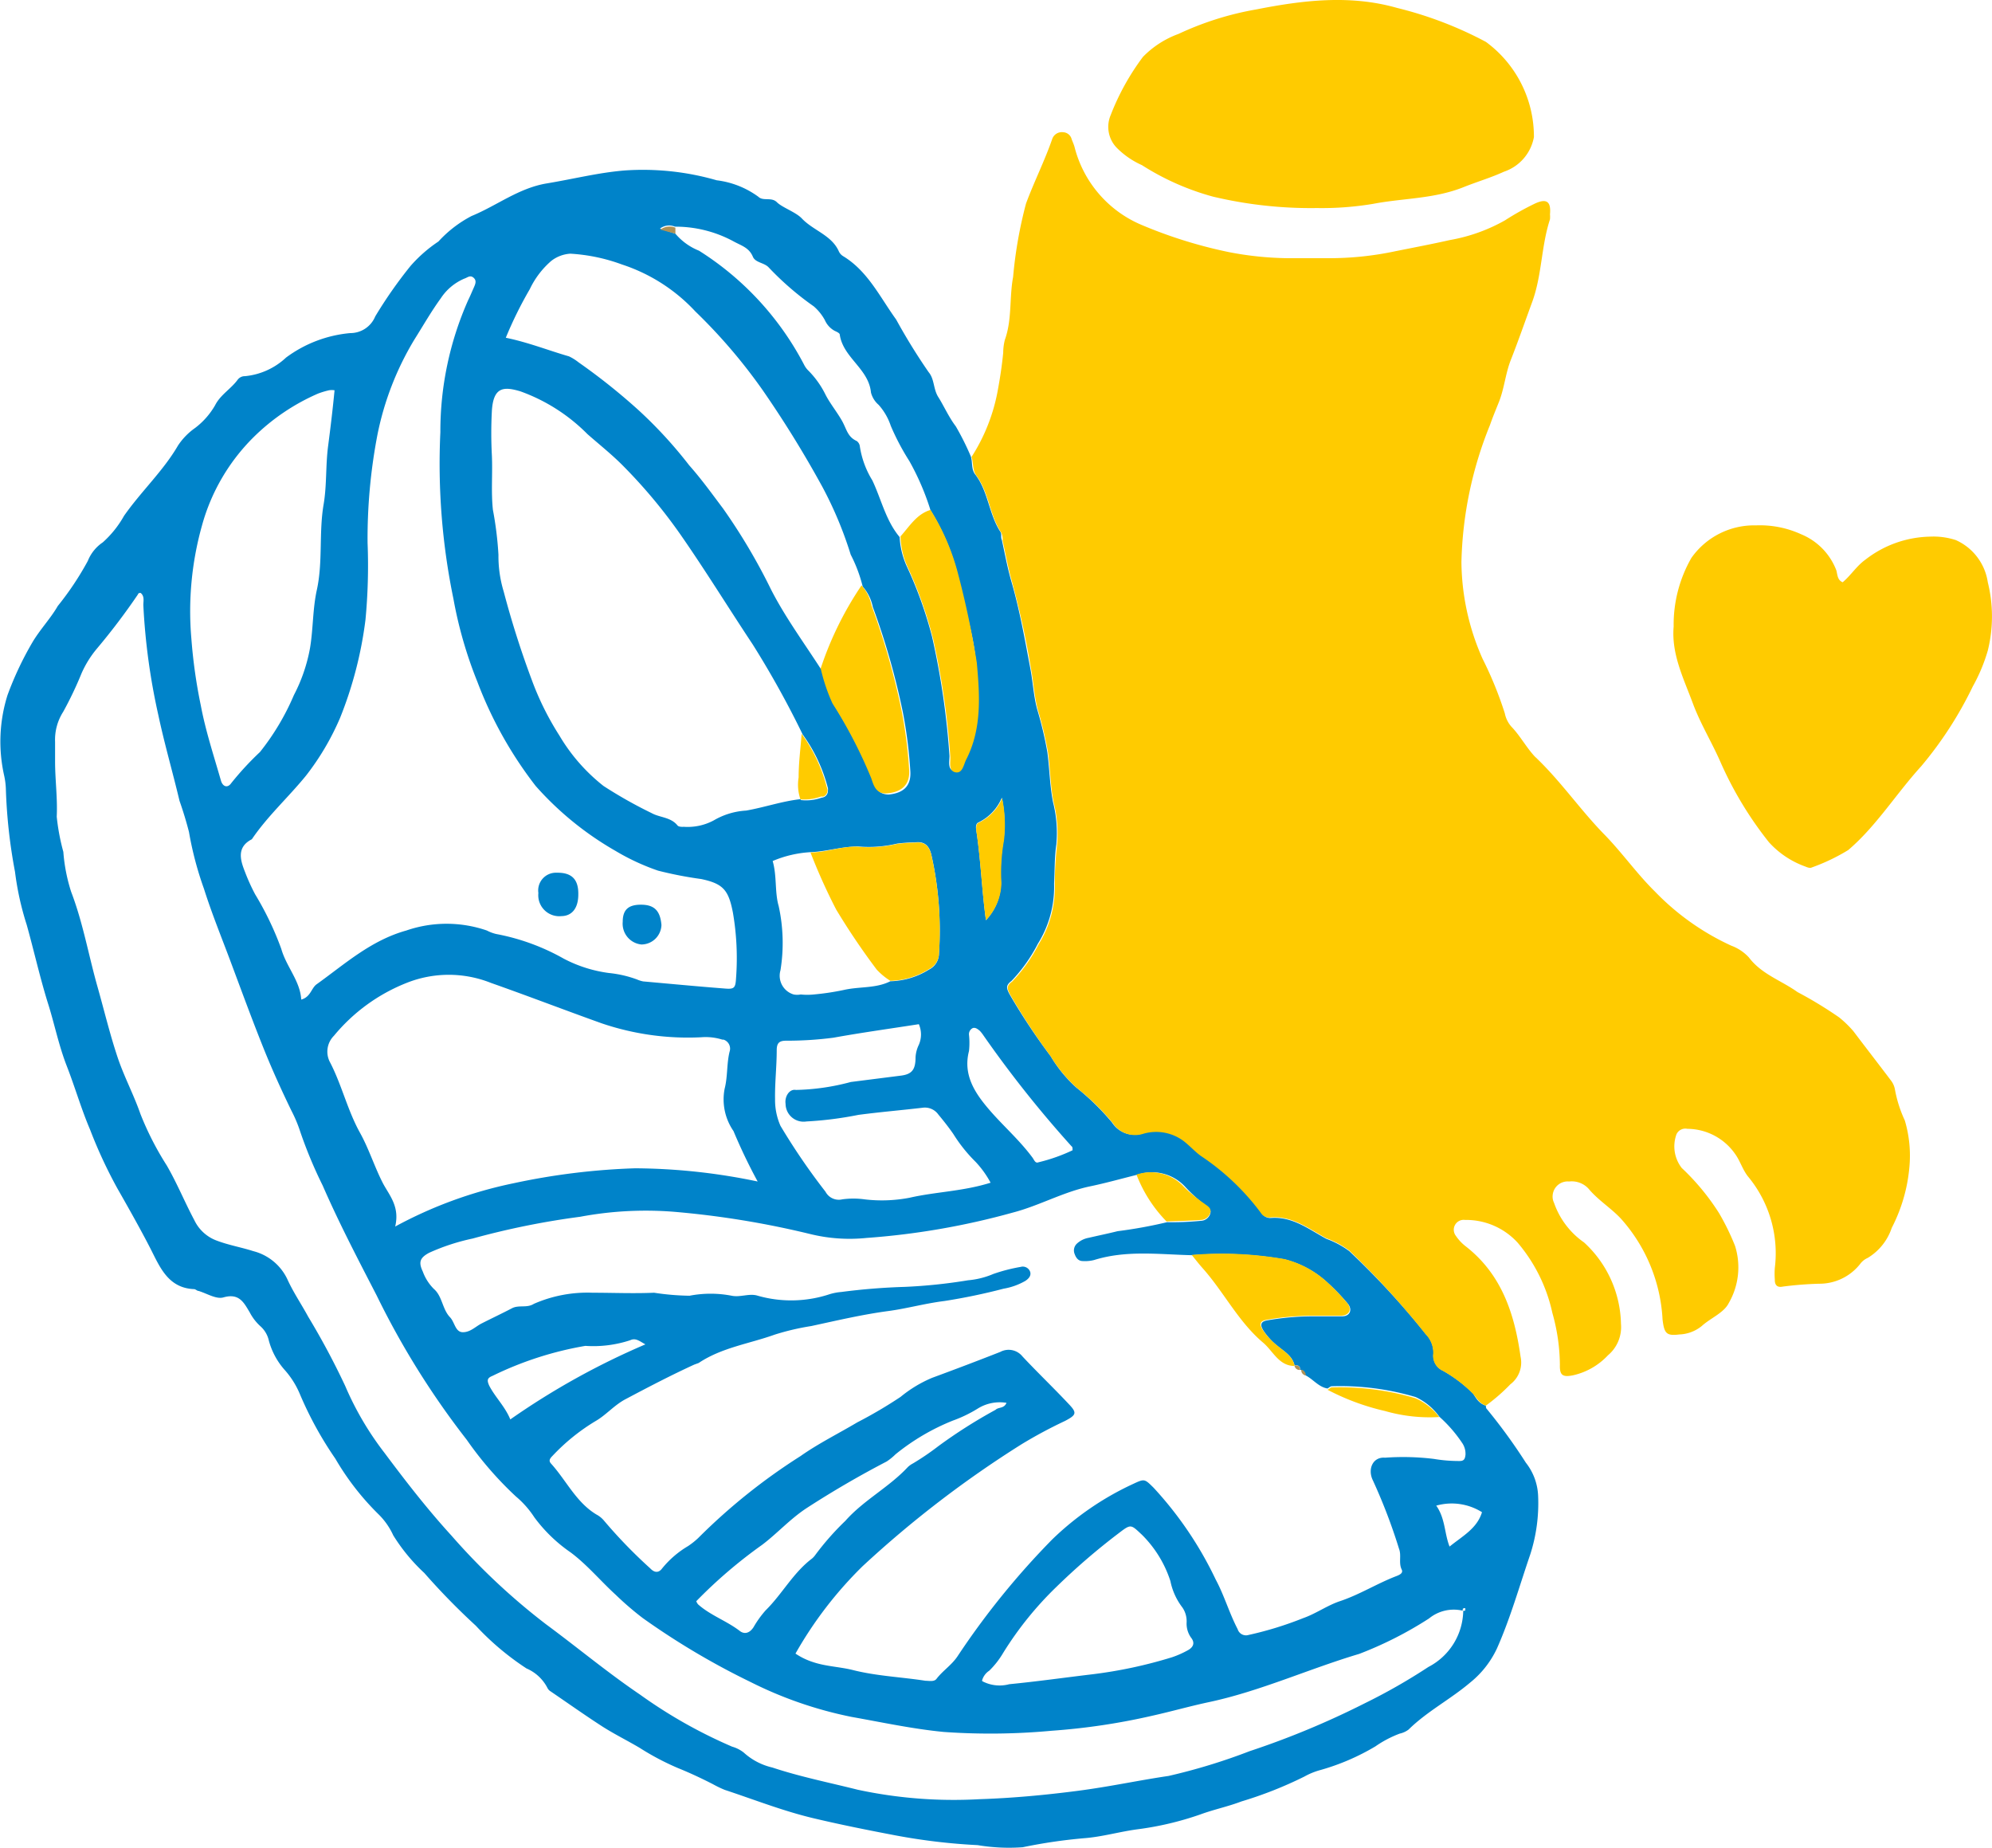 <svg xmlns="http://www.w3.org/2000/svg" viewBox="0 0 132.72 123.09"><defs><style>.cls-1{fill:#0083C9;}.cls-2{fill:#FFCB00;}.cls-3{fill:#ae9256;}</style></defs><g id="Calque_2" data-name="Calque 2"><g id="Calque_1-2" data-name="Calque 1"><path class="cls-1" d="M99,93.64c0,.07,0,.17.05.21a36.94,36.94,0,0,1,2.61,3.59,3.8,3.8,0,0,1,.82,2.22,11.1,11.1,0,0,1-.52,3.88c-.72,2.1-1.32,4.24-2.22,6.27a6.39,6.39,0,0,1-1.8,2.29c-1.31,1.11-2.86,1.91-4.09,3.12a1.51,1.51,0,0,1-.59.27,7.35,7.35,0,0,0-1.62.85A15.22,15.22,0,0,1,88,117.91a4.7,4.7,0,0,0-1.09.44,26.58,26.58,0,0,1-4.2,1.66c-.89.34-1.82.53-2.72.86a20.75,20.75,0,0,1-4.24,1c-1.18.16-2.33.5-3.53.59a34.88,34.88,0,0,0-4.08.6,12.56,12.56,0,0,1-3-.14,40.36,40.36,0,0,1-5.48-.65c-1.79-.34-3.59-.7-5.37-1.12-2.06-.48-4-1.25-6-1.91a7.18,7.18,0,0,1-.79-.38c-.76-.39-1.53-.75-2.32-1.07a17.36,17.36,0,0,1-2.56-1.35c-.81-.48-1.66-.9-2.45-1.4-1.18-.76-2.32-1.57-3.48-2.36a.56.56,0,0,1-.22-.24,2.82,2.82,0,0,0-1.39-1.29,18.11,18.11,0,0,1-3.38-2.85,45.43,45.43,0,0,1-3.43-3.51,12.14,12.14,0,0,1-2.07-2.51,4.69,4.69,0,0,0-1-1.42,17.63,17.63,0,0,1-2.86-3.69A24.05,24.05,0,0,1,20,92.92a5.77,5.77,0,0,0-1-1.62,4.84,4.84,0,0,1-1.09-2,1.8,1.8,0,0,0-.54-.93,3.31,3.31,0,0,1-.73-.94c-.39-.65-.7-1.3-1.75-1-.48.14-1.1-.26-1.66-.43-.1,0-.2-.12-.3-.12-1.74-.07-2.29-1.5-2.91-2.71s-1.44-2.67-2.2-4A31.41,31.41,0,0,1,6,75.25c-.59-1.38-1-2.82-1.55-4.23s-.83-2.86-1.27-4.23c-.53-1.71-.92-3.46-1.4-5.18A19.35,19.35,0,0,1,1,58.08a35.57,35.57,0,0,1-.61-5.54,4.94,4.94,0,0,0-.11-.86A10.31,10.31,0,0,1,.5,46.31a21.75,21.75,0,0,1,1.66-3.52c.51-.86,1.22-1.6,1.69-2.42a19.82,19.82,0,0,0,2-3,2.7,2.7,0,0,1,1-1.24,6.87,6.87,0,0,0,1.41-1.76c1.13-1.62,2.62-3,3.6-4.69A4.37,4.37,0,0,1,13,28.51,5.05,5.05,0,0,0,14.33,27c.36-.71,1.06-1.09,1.51-1.71a.59.59,0,0,1,.48-.23,4.64,4.64,0,0,0,2.74-1.24,8.43,8.43,0,0,1,4.28-1.63A1.79,1.79,0,0,0,25,21.08a29.78,29.78,0,0,1,2.35-3.36,9.34,9.34,0,0,1,1.86-1.63,8,8,0,0,1,2.21-1.7c1.68-.69,3.14-1.86,5-2.17s3.41-.71,5.15-.86a17.69,17.69,0,0,1,6.18.65,5.91,5.91,0,0,1,2.78,1.1c.32.31.87,0,1.23.36s1.27.66,1.67,1.09c.77.81,2,1.11,2.47,2.21a.75.75,0,0,0,.3.31c1.63,1,2.43,2.72,3.51,4.21a39.84,39.84,0,0,0,2.16,3.5c.4.47.3,1.12.65,1.67s.7,1.34,1.16,1.94a17.76,17.76,0,0,1,1,2c.14.41,0,.87.33,1.25.84,1.13.88,2.62,1.65,3.79.09.14,0,.36.09.53.2.92.37,1.85.63,2.75.56,1.92.9,3.88,1.27,5.83.17.89.21,1.8.45,2.69a25.3,25.3,0,0,1,.68,2.86c.15,1.11.16,2.22.38,3.34a8.36,8.36,0,0,1,.22,2.82c-.13.87-.1,1.74-.15,2.61a7.15,7.15,0,0,1-1.08,4,10.54,10.54,0,0,1-1.76,2.48c-.41.31-.32.51-.13.88A42.21,42.21,0,0,0,70,70.36a9,9,0,0,0,1.71,2.09,16.51,16.51,0,0,1,2.39,2.34,1.76,1.76,0,0,0,2.08.7,3.06,3.06,0,0,1,2.7.46c.42.3.75.68,1.16,1a16.05,16.05,0,0,1,4,3.84.68.68,0,0,0,.63.35c1.45-.11,2.54.76,3.7,1.39a5.94,5.94,0,0,1,1.53.82A53.76,53.76,0,0,1,95,88.88a1.77,1.77,0,0,1,.51,1.29,1.09,1.09,0,0,0,.64,1.15,9.19,9.19,0,0,1,2,1.52C98.34,93.14,98.54,93.51,99,93.64ZM86.63,91.25h0c0-.24-.15-.33-.38-.29h0c-.14-.62-.67-.92-1.1-1.27a4.47,4.47,0,0,1-.94-1c-.3-.45-.22-.67.29-.74a18,18,0,0,1,2.93-.26c.66,0,1.33,0,2,0,.51,0,.7-.44.37-.84a13.92,13.92,0,0,0-1.36-1.41A6.58,6.58,0,0,0,85.6,83.9a24.25,24.25,0,0,0-6.19-.28c-2.18-.05-4.36-.35-6.51.32a2.45,2.45,0,0,1-.76.07c-.3,0-.45-.22-.54-.47a.62.62,0,0,1,.16-.7,1.55,1.55,0,0,1,.78-.38c.64-.15,1.28-.28,1.92-.44a30.85,30.85,0,0,0,3.3-.6A19.06,19.06,0,0,0,80,81.33a.67.67,0,0,0,.64-.5c.08-.3-.18-.42-.39-.58A11.1,11.1,0,0,1,79,79.1a3,3,0,0,0-3.19-.85c-1.06.26-2.11.56-3.17.78-1.79.37-3.39,1.29-5.16,1.75a49.63,49.63,0,0,1-9.75,1.69,11,11,0,0,1-3.79-.27,59.67,59.67,0,0,0-9-1.47,23.69,23.69,0,0,0-6.29.33,52.8,52.8,0,0,0-7.16,1.45,14.06,14.06,0,0,0-2.9.95c-.61.33-.72.62-.42,1.25a3.15,3.15,0,0,0,.74,1.16c.56.48.56,1.35,1.07,1.88.32.33.35,1,.86,1s.84-.38,1.26-.59c.67-.34,1.35-.66,2-1,.46-.25,1,0,1.47-.3a8.88,8.88,0,0,1,3.91-.74c1.36,0,2.73.06,4.1,0a17,17,0,0,0,2.36.2,7.38,7.38,0,0,1,2.81,0c.59.12,1.18-.18,1.74,0a8.14,8.14,0,0,0,4.81-.11,3.68,3.68,0,0,1,.75-.14,42.31,42.31,0,0,1,4.23-.34,35.3,35.3,0,0,0,4.22-.44,5.46,5.46,0,0,0,1.68-.42A11.22,11.22,0,0,1,68,84.4a.52.52,0,0,1,.63.31c.1.28-.11.49-.33.63a4.38,4.38,0,0,1-1.43.51,39.89,39.89,0,0,1-3.94.82c-1.35.17-2.48.5-3.75.67-1.72.23-3.42.63-5.13,1a16.51,16.51,0,0,0-2.43.57c-1.7.61-3.53.86-5.07,1.89l-.3.11c-1.55.71-3.06,1.5-4.57,2.3-.76.4-1.3,1.06-2,1.46A13.36,13.36,0,0,0,36.8,97c-.22.22-.23.35-.07.52,1,1.11,1.66,2.56,3,3.37a1.68,1.68,0,0,1,.51.41,33,33,0,0,0,3.08,3.18c.31.33.59.29.8,0A6.43,6.43,0,0,1,45.84,103a5,5,0,0,0,.68-.54A39.69,39.69,0,0,1,53.34,97c1.19-.84,2.51-1.49,3.77-2.24A30,30,0,0,0,60,93.06a8.47,8.47,0,0,1,2.1-1.27c1.52-.56,3-1.12,4.55-1.73a1.18,1.18,0,0,1,1.47.3c1,1.07,2.1,2.12,3.12,3.21.53.56.46.7-.28,1.09a30.8,30.8,0,0,0-2.89,1.55,71.48,71.48,0,0,0-10.6,8.13A26.24,26.24,0,0,0,53,110.16a4.6,4.6,0,0,0,1.18.57c.87.29,1.79.31,2.66.53,1.59.4,3.21.46,4.82.71.23,0,.57.08.73-.12.42-.55,1-.91,1.4-1.5a52.44,52.44,0,0,1,6.31-7.79,19.46,19.46,0,0,1,5.37-3.69c.79-.37.78-.36,1.39.24A24.44,24.44,0,0,1,81,105.23c.57,1.06.9,2.23,1.46,3.3a.58.58,0,0,0,.72.39h0a23.19,23.19,0,0,0,3.64-1.12c.86-.3,1.61-.85,2.45-1.13,1.32-.44,2.48-1.18,3.76-1.67.21-.08.48-.2.36-.44-.22-.45,0-.93-.18-1.39a37.38,37.38,0,0,0-1.74-4.55c-.37-.75,0-1.58.81-1.51a16.82,16.82,0,0,1,3.25.08,10,10,0,0,0,1.73.14c.31,0,.35-.18.38-.41a1.28,1.28,0,0,0-.24-.82,9.13,9.13,0,0,0-1.5-1.72,4,4,0,0,0-1.58-1.31,17.64,17.64,0,0,0-5.59-.72c-.09,0-.19.1-.28.15-.62-.1-1-.67-1.52-.9,0-.16-.06-.33-.3-.34ZM59.32,65.37a5.06,5.06,0,0,0,2.58-.78,1.19,1.19,0,0,0,.66-1.05,22.94,22.94,0,0,0-.51-6.61c-.14-.57-.44-.9-1.08-.81a9.55,9.55,0,0,0-1.2.08,8.12,8.12,0,0,1-2.6.19c-1.09,0-2.1.34-3.17.38a7.54,7.54,0,0,0-2.52.59c.29,1,.13,2.07.4,3A11.41,11.41,0,0,1,52,64.64a1.3,1.3,0,0,0,.88,1.61,1.24,1.24,0,0,0,.47,0,4.22,4.22,0,0,0,.87,0,16.93,16.93,0,0,0,2-.3C57.27,65.71,58.35,65.86,59.32,65.37ZM45,15.57a4,4,0,0,0,1.57,1.13,19.81,19.81,0,0,1,7,7.59,1.45,1.45,0,0,0,.25.36A6.07,6.07,0,0,1,55,26.29c.29.57.74,1.12,1.08,1.71s.37,1.09,1,1.38a.51.51,0,0,1,.21.37A6.05,6.05,0,0,0,58.12,32c.6,1.26.89,2.67,1.82,3.78a5.37,5.37,0,0,0,.5,2,27.28,27.28,0,0,1,1.66,4.64,51.87,51.87,0,0,1,1.16,7.94c0,.38-.14.94.34,1s.54-.51.71-.84c1.06-2.06.91-4.27.71-6.47-.19-2-.88-4-1.27-6A15.06,15.06,0,0,0,62,34a17,17,0,0,0-1.41-3.28,16,16,0,0,1-1.24-2.35,4,4,0,0,0-.81-1.4,1.61,1.61,0,0,1-.51-.82c-.15-1.59-1.86-2.32-2.08-3.86,0-.1-.21-.19-.34-.25a1.49,1.49,0,0,1-.65-.71,3.3,3.3,0,0,0-.74-.92,19.69,19.69,0,0,1-3-2.59c-.3-.33-.89-.31-1.06-.72-.25-.6-.77-.74-1.25-1a8.13,8.13,0,0,0-3.94-1,1,1,0,0,0-1,.13Zm9.74,29a11.72,11.72,0,0,0,.8,2.36,31.58,31.58,0,0,1,2.59,5c.15.41.31,1,1.09,1,1-.1,1.51-.59,1.43-1.6a30.14,30.14,0,0,0-.5-3.9,48.6,48.6,0,0,0-2-7,2.87,2.87,0,0,0-.67-1.35,9.61,9.61,0,0,0-.8-2.13,25.55,25.55,0,0,0-1.89-4.52A72,72,0,0,0,50.82,26a36.3,36.3,0,0,0-4.49-5.25,11.59,11.59,0,0,0-4.89-3.13A11.92,11.92,0,0,0,38,16.9a2.3,2.3,0,0,0-1.27.48,5.73,5.73,0,0,0-1.43,1.88,26.33,26.33,0,0,0-1.6,3.24c1.54.32,2.85.85,4.21,1.24a3.27,3.27,0,0,1,.64.4,40.82,40.82,0,0,1,4,3.19A29.42,29.42,0,0,1,45.92,31c.81.91,1.52,1.9,2.25,2.87a39.41,39.41,0,0,1,3.21,5.42c.95,1.85,2.18,3.52,3.3,5.26ZM53.36,53.3a3.09,3.09,0,0,0,1.38-.16.45.45,0,0,0,.42-.48.47.47,0,0,0,0-.16,10.54,10.54,0,0,0-1.68-3.57,62.68,62.68,0,0,0-3.33-6C48.53,40.49,47,38,45.35,35.63a34.84,34.84,0,0,0-3.77-4.53c-.76-.78-1.62-1.46-2.44-2.18a12,12,0,0,0-4.47-2.85c-1.11-.33-1.81-.31-1.9,1.34a27.86,27.86,0,0,0,0,2.89c.06,1.22-.06,2.44.07,3.66a23.19,23.19,0,0,1,.37,3,8.11,8.11,0,0,0,.35,2.45,61.58,61.58,0,0,0,1.88,5.91A19.09,19.09,0,0,0,37.27,49a12.12,12.12,0,0,0,2.94,3.36,29.71,29.71,0,0,0,3.21,1.81c.54.3,1.27.26,1.72.82.07.09.27.1.42.09a3.67,3.67,0,0,0,2-.43A4.8,4.8,0,0,1,49.71,54c1.25-.22,2.41-.63,3.62-.76Zm44.09,54a2.61,2.61,0,0,0-2.24.52,25.1,25.1,0,0,1-4.65,2.36c-3.36,1-6.58,2.48-10,3.21-1.27.27-2.53.63-3.79.91a43.51,43.51,0,0,1-6.7,1,44.27,44.27,0,0,1-7.19.08c-2.07-.2-4.1-.64-6.13-1A26.63,26.63,0,0,1,50,112.05a49.89,49.89,0,0,1-7.18-4.26,20.42,20.42,0,0,1-1.8-1.55c-1-.91-1.9-2-3-2.82a10.15,10.15,0,0,1-2.42-2.34,6.26,6.26,0,0,0-1.23-1.39,23.47,23.47,0,0,1-3.27-3.77,54.62,54.62,0,0,1-6-9.61c-1.25-2.42-2.51-4.83-3.6-7.33a29.72,29.72,0,0,1-1.5-3.6A9,9,0,0,0,19.42,74c-.65-1.34-1.27-2.7-1.83-4.09-.76-1.89-1.46-3.8-2.17-5.7-.62-1.67-1.3-3.32-1.83-5a22.5,22.5,0,0,1-1-3.79q-.27-1.05-.63-2.07c-.45-1.9-1-3.78-1.41-5.71a43.08,43.08,0,0,1-1-7.33c0-.28.09-.59-.18-.81-.07,0-.15,0-.18.1a43.79,43.79,0,0,1-2.75,3.63,6.88,6.88,0,0,0-1,1.61,24.38,24.38,0,0,1-1.23,2.58,3.45,3.45,0,0,0-.54,2v1.31c0,1.23.17,2.44.11,3.68a14.4,14.4,0,0,0,.44,2.34,11.49,11.49,0,0,0,.52,2.66c.79,2.06,1.16,4.23,1.76,6.34.45,1.59.83,3.19,1.36,4.76.43,1.26,1.06,2.44,1.5,3.71a20,20,0,0,0,1.75,3.42c.68,1.17,1.2,2.45,1.84,3.65a2.67,2.67,0,0,0,1.47,1.35c.81.31,1.65.45,2.46.71a3.45,3.45,0,0,1,2.27,1.88c.39.86.93,1.65,1.38,2.48A50.21,50.21,0,0,1,23,92.33a20.39,20.39,0,0,0,2.62,4.46c1.41,1.89,2.86,3.76,4.46,5.51a43.36,43.36,0,0,0,6.29,5.9c2.1,1.55,4.1,3.22,6.27,4.69a32.54,32.54,0,0,0,6.14,3.47,2.24,2.24,0,0,1,.77.39,4.24,4.24,0,0,0,1.91,1c1.87.62,3.78,1,5.69,1.48a30.48,30.48,0,0,0,8.09.63c2.17-.07,4.34-.27,6.51-.55s4.07-.7,6.11-1a39.54,39.54,0,0,0,5.4-1.65,56.09,56.09,0,0,0,7.65-3.18,39,39,0,0,0,4.26-2.43,4.29,4.29,0,0,0,2.32-3.74c.1,0,.15,0,.14-.09s0-.09,0-.09-.18,0-.17.07ZM20.07,66.59c.61-.16.67-.74,1-1,1.89-1.35,3.63-2.94,6-3.6a8.24,8.24,0,0,1,5.37,0,2.64,2.64,0,0,0,.61.23,14.62,14.62,0,0,1,4.52,1.65,9,9,0,0,0,3,.95,7.58,7.58,0,0,1,1.87.43,2,2,0,0,0,.41.13c1.79.16,3.58.33,5.38.47.68.06.77,0,.81-.68a17.87,17.87,0,0,0-.21-4.38c-.29-1.5-.65-1.92-2.11-2.23A25.69,25.69,0,0,1,43.84,58,15,15,0,0,1,41,56.68a21.06,21.06,0,0,1-5.31-4.32,26.68,26.68,0,0,1-3.88-6.93,28.09,28.09,0,0,1-1.6-5.54,44.48,44.48,0,0,1-.87-11.1A21.56,21.56,0,0,1,31.19,20c.13-.26.24-.53.36-.8s.23-.5,0-.7-.41,0-.61.06a3.52,3.52,0,0,0-1.57,1.31c-.64.88-1.18,1.83-1.76,2.75A19.73,19.73,0,0,0,25.14,29a36.62,36.62,0,0,0-.65,7.16,38.18,38.18,0,0,1-.14,5.13,26.27,26.27,0,0,1-1.69,6.53,17.33,17.33,0,0,1-2.27,3.85c-1.17,1.44-2.56,2.69-3.61,4.24-1.08.55-.73,1.48-.44,2.22A12.84,12.84,0,0,0,17,59.58a20.51,20.51,0,0,1,1.74,3.63C19.08,64.41,20,65.35,20.07,66.59ZM50.48,78.71a36.67,36.67,0,0,1-1.61-3.36,3.71,3.71,0,0,1-.59-2.82c.21-.82.13-1.66.33-2.47a.63.63,0,0,0-.4-.8l-.08,0a3.69,3.69,0,0,0-1.4-.16,17.87,17.87,0,0,1-6.65-.93c-2.46-.88-4.9-1.82-7.37-2.69a7.58,7.58,0,0,0-5.62,0A12,12,0,0,0,22.25,69,1.5,1.5,0,0,0,22,70.79c.78,1.51,1.16,3.2,2,4.7.59,1.07.95,2.24,1.51,3.33.42.8,1.14,1.55.82,2.89a28.61,28.61,0,0,1,7.87-2.88,45.29,45.29,0,0,1,8.12-1A40.59,40.59,0,0,1,50.48,78.71ZM22.29,26a1.15,1.15,0,0,0-.37,0,5.62,5.62,0,0,0-.73.22,14.1,14.1,0,0,0-4.31,2.92A13.21,13.21,0,0,0,13.46,35a21.1,21.1,0,0,0-.71,7.54A34.67,34.67,0,0,0,13.38,47c.32,1.7.87,3.36,1.34,5,.12.42.45.51.68.18a19.88,19.88,0,0,1,1.92-2.08,16.32,16.32,0,0,0,2.26-3.79,11,11,0,0,0,1.08-3.16c.21-1.28.17-2.58.45-3.85.41-1.87.13-3.81.45-5.69.22-1.28.13-2.59.3-3.89S22.17,27.25,22.29,26ZM66,78.79a6.55,6.55,0,0,0-1-1.39,10.1,10.1,0,0,1-1.48-1.85c-.31-.45-.65-.88-1-1.3a1.1,1.1,0,0,0-1-.46c-1.44.17-2.88.29-4.32.48a24,24,0,0,1-3.47.44,1.2,1.2,0,0,1-1.39-1.18c-.07-.46.24-1,.69-.92a15.19,15.19,0,0,0,3.66-.53L60,71.66c.76-.09,1-.4,1-1.23a2.18,2.18,0,0,1,.22-.83,1.72,1.72,0,0,0,0-1.37c-1.92.3-3.81.56-5.69.9a23.79,23.79,0,0,1-3.15.2c-.46,0-.63.15-.63.64,0,1.09-.13,2.17-.11,3.26A4.24,4.24,0,0,0,52,75a43.15,43.15,0,0,0,3,4.39,1,1,0,0,0,1.11.51,5.38,5.38,0,0,1,1.5,0,9.74,9.74,0,0,0,3-.11C62.36,79.39,64.15,79.37,66,78.79ZM65.45,112a2.47,2.47,0,0,0,1.79.2c1.85-.18,3.68-.44,5.53-.66a30.49,30.49,0,0,0,5.33-1.14,6.33,6.33,0,0,0,1-.44c.41-.21.54-.51.25-.87a1.61,1.61,0,0,1-.29-1,1.62,1.62,0,0,0-.28-1,4.27,4.27,0,0,1-.8-1.76,7.67,7.67,0,0,0-1.9-3.09c-.75-.7-.72-.73-1.57-.08a44.21,44.21,0,0,0-4.15,3.58,22.79,22.79,0,0,0-3.52,4.37,5.69,5.69,0,0,1-.93,1.19,1.14,1.14,0,0,0-.48.66Zm1.69-18.53a2.77,2.77,0,0,0-2,.37,8.74,8.74,0,0,1-1.66.8,14.74,14.74,0,0,0-3.81,2.24,3.87,3.87,0,0,1-.59.48q-2.73,1.42-5.31,3.09c-1.11.72-2,1.72-3,2.47a32,32,0,0,0-4.38,3.75.72.72,0,0,0,.12.21c.83.74,1.91,1.1,2.79,1.78.25.19.6.2.9-.25a6.86,6.86,0,0,1,.81-1.13c1.1-1.08,1.83-2.5,3.09-3.45a1.26,1.26,0,0,0,.22-.24,18,18,0,0,1,2-2.27c1.22-1.38,2.9-2.23,4.16-3.58a1.48,1.48,0,0,1,.35-.25,17.34,17.34,0,0,0,1.69-1.15,33.58,33.58,0,0,1,3.81-2.42c.2-.2.58-.06.74-.49Zm4.32-16.85c0-.13,0-.22-.07-.26a75.42,75.42,0,0,1-5.9-7.43,2.43,2.43,0,0,0-.2-.25c-.14-.12-.3-.25-.48-.19a.45.45,0,0,0-.25.44,5,5,0,0,1,0,1.09c-.42,1.62.44,2.85,1.36,3.92s2,2,2.88,3.19c.1.14.18.39.39.3A11.59,11.59,0,0,0,71.46,76.63ZM34,94.56a49.76,49.76,0,0,1,9-5c-.37-.2-.64-.45-1-.28a7.85,7.85,0,0,1-3,.38,22.76,22.76,0,0,0-6.19,2c-.35.14-.38.29-.21.66C33,93.09,33.65,93.7,34,94.56ZM65.69,61.3a3.66,3.66,0,0,0,1-2.55,12.13,12.13,0,0,1,.18-2.82,8.72,8.72,0,0,0-.12-2.79,3.22,3.22,0,0,1-1.56,1.65c-.17.07-.18.29-.15.48C65.35,57.25,65.41,59.27,65.69,61.3Zm30,39c.61.86.54,1.85.89,2.73.86-.7,1.83-1.2,2.16-2.29a3.8,3.8,0,0,0-3-.45Z"/><path class="cls-2" d="M99,93.64c-.41-.13-.61-.5-.87-.8a9.19,9.19,0,0,0-2-1.52,1.09,1.09,0,0,1-.64-1.15,1.77,1.77,0,0,0-.51-1.29,54.64,54.64,0,0,0-5.08-5.57,5.94,5.94,0,0,0-1.53-.82c-1.16-.63-2.25-1.5-3.7-1.39a.66.66,0,0,1-.67-.31A16.1,16.1,0,0,0,80,77c-.41-.3-.74-.68-1.16-1a3.06,3.06,0,0,0-2.7-.46,1.77,1.77,0,0,1-2-.73,16.22,16.22,0,0,0-2.41-2.35A9.4,9.4,0,0,1,70,70.36a42.38,42.38,0,0,1-2.69-4.09c-.19-.37-.29-.57.13-.88a10.54,10.54,0,0,0,1.76-2.48,7.15,7.15,0,0,0,1.08-4,22.84,22.84,0,0,1,.15-2.61,8.36,8.36,0,0,0-.22-2.82c-.23-1.11-.23-2.23-.38-3.34a25.3,25.3,0,0,0-.68-2.86c-.24-.88-.28-1.8-.45-2.69a58,58,0,0,0-1.27-5.83c-.26-.9-.42-1.83-.63-2.75a1,1,0,0,0-.09-.53c-.78-1.17-.81-2.65-1.65-3.79-.28-.38-.19-.84-.33-1.25a12.23,12.23,0,0,0,1.76-4.5c.15-.81.27-1.62.35-2.44a3.56,3.56,0,0,1,.11-.86c.49-1.36.29-2.8.55-4.19a28.94,28.94,0,0,1,.86-4.89c.54-1.46,1.25-2.86,1.76-4.34a.68.68,0,0,1,.72-.41.61.61,0,0,1,.56.46c.06.17.14.33.19.51A7.68,7.68,0,0,0,76.1,15a30.92,30.92,0,0,0,5.8,1.8,21.8,21.8,0,0,0,3.87.4h2.71A21.19,21.19,0,0,0,93,16.73c1.2-.24,2.41-.47,3.61-.74a11.46,11.46,0,0,0,3.66-1.31,18.6,18.6,0,0,1,2-1.12c.78-.36,1.08-.13,1,.72a1.82,1.82,0,0,1,0,.33c-.59,1.8-.53,3.73-1.19,5.52-.47,1.28-.92,2.58-1.42,3.85-.36.91-.43,1.9-.8,2.82-.2.5-.41,1-.59,1.52a25.73,25.73,0,0,0-1.9,9.12,16.14,16.14,0,0,0,1.41,6.45,24.89,24.89,0,0,1,1.48,3.63,1.91,1.91,0,0,0,.43.88c.59.61,1,1.39,1.57,2,1.69,1.59,3,3.52,4.61,5.17,1.19,1.21,2.17,2.62,3.39,3.82A16.77,16.77,0,0,0,115.35,63a3,3,0,0,1,1.17.78c.85,1.13,2.17,1.54,3.24,2.31a27.09,27.09,0,0,1,2.78,1.69,7.34,7.34,0,0,1,.94.91c.83,1.1,1.67,2.18,2.5,3.28a1.39,1.39,0,0,1,.27.59,8.4,8.4,0,0,0,.66,2.08,8.22,8.22,0,0,1,.33,2.79,10.88,10.88,0,0,1-1.2,4.37,3.7,3.7,0,0,1-1.6,2,1.27,1.27,0,0,0-.51.41,3.45,3.45,0,0,1-2.74,1.31,24,24,0,0,0-2.4.19c-.37.08-.55-.09-.54-.47a5,5,0,0,1,0-.77,8,8,0,0,0-1.8-6.11c-.34-.44-.51-1-.8-1.42a3.91,3.91,0,0,0-3.23-1.74.65.65,0,0,0-.72.36,2.34,2.34,0,0,0,.35,2.25,15.53,15.53,0,0,1,2.48,3A15.94,15.94,0,0,1,115.6,83a4.75,4.75,0,0,1-.42,3.81c-.32.65-1.22,1-1.8,1.53a2.52,2.52,0,0,1-1.5.56c-.86.11-1-.08-1.11-1A10.92,10.92,0,0,0,108,81.19c-.67-.72-1.52-1.23-2.16-2a1.52,1.52,0,0,0-1.3-.48,1,1,0,0,0-1.09.9.93.93,0,0,0,.09.52,5.35,5.35,0,0,0,2,2.64A7.56,7.56,0,0,1,108,88.2a2.45,2.45,0,0,1-.87,2.09,4.54,4.54,0,0,1-2.32,1.33c-.7.14-.9,0-.88-.7a13,13,0,0,0-.5-3.45,10.74,10.74,0,0,0-2.31-4.68,4.65,4.65,0,0,0-3.51-1.52A.66.66,0,0,0,97,82.33a3,3,0,0,0,.67.71c2.39,1.87,3.24,4.5,3.64,7.34a1.82,1.82,0,0,1-.68,1.84A12.37,12.37,0,0,1,99,93.64Z"/><path class="cls-2" d="M122.77,38.79c.54-.45.92-1.08,1.52-1.51a7.22,7.22,0,0,1,4.3-1.53,4.8,4.8,0,0,1,1.72.23,3.66,3.66,0,0,1,2.13,2.81,9.46,9.46,0,0,1,0,4.55,11.4,11.4,0,0,1-1,2.39A25.26,25.26,0,0,1,128,51.05c-1.66,1.82-3,4-4.86,5.58a12.9,12.9,0,0,1-2.43,1.16c-.1.06-.29,0-.42-.06a6,6,0,0,1-2.43-1.62,24.27,24.27,0,0,1-3.22-5.32c-.58-1.33-1.35-2.58-1.85-3.93-.61-1.65-1.44-3.28-1.28-5.12a8.93,8.93,0,0,1,1.18-4.57A5.11,5.11,0,0,1,117,35a6.6,6.6,0,0,1,3,.59A4.23,4.23,0,0,1,122.35,38C122.43,38.31,122.42,38.64,122.77,38.79Z"/><path class="cls-2" d="M87.74,13.86a28.24,28.24,0,0,1-6.92-.76A17.17,17.17,0,0,1,76.08,11a5.51,5.51,0,0,1-1.69-1.17A2,2,0,0,1,74,7.67a16.19,16.19,0,0,1,2.15-3.88,6.33,6.33,0,0,1,2.37-1.53A20.41,20.41,0,0,1,83.69.63c3.1-.61,6.25-1,9.4-.1A25.37,25.37,0,0,1,99,2.79a7.83,7.83,0,0,1,3.2,6.34,3,3,0,0,1-2,2.31c-.85.39-1.76.66-2.62,1-2,.82-4.06.75-6.09,1.14A20.75,20.75,0,0,1,87.74,13.86Z"/><path class="cls-2" d="M54,56.79c1.06,0,2.08-.43,3.17-.38a8.12,8.12,0,0,0,2.6-.19,9.55,9.55,0,0,1,1.2-.08c.65-.09.94.25,1.08.81a22.94,22.94,0,0,1,.51,6.61,1.19,1.19,0,0,1-.66,1,5.06,5.06,0,0,1-2.58.78,4.38,4.38,0,0,1-.91-.75,46.69,46.69,0,0,1-2.7-4A38.87,38.87,0,0,1,54,56.79Z"/><path class="cls-2" d="M54.68,44.53A22.44,22.44,0,0,1,57.4,39a2.87,2.87,0,0,1,.67,1.35,48.6,48.6,0,0,1,2,7,30.14,30.14,0,0,1,.5,3.9c.08,1-.46,1.5-1.43,1.6-.78.08-.94-.55-1.09-1a31.58,31.58,0,0,0-2.59-5A12.13,12.13,0,0,1,54.68,44.53Z"/><path class="cls-2" d="M60,35.73c.6-.67,1.08-1.49,2-1.76a15.16,15.16,0,0,1,1.81,4.17,60.29,60.29,0,0,1,1.27,6c.2,2.19.35,4.41-.71,6.47-.17.34-.24.93-.71.84s-.33-.65-.34-1a51.87,51.87,0,0,0-1.16-7.94,27.33,27.33,0,0,0-1.68-4.72A5.26,5.26,0,0,1,60,35.73Z"/><path class="cls-2" d="M86.26,91c-1.06,0-1.44-1-2.11-1.56-1.64-1.39-2.6-3.35-4-4.93-.26-.29-.5-.6-.75-.91a24.25,24.25,0,0,1,6.19.28,6.58,6.58,0,0,1,2.84,1.54,13.46,13.46,0,0,1,1.33,1.39c.33.4.15.8-.37.84-.67,0-1.34,0-2,0a18,18,0,0,0-2.93.26c-.52.07-.6.29-.29.74a4.47,4.47,0,0,0,.94,1C85.59,90.05,86.12,90.36,86.26,91Z"/><path class="cls-2" d="M65.69,61.3c-.28-2-.34-4-.65-6,0-.2,0-.41.15-.48a3.2,3.2,0,0,0,1.58-1.64A8.72,8.72,0,0,1,66.89,56a12.12,12.12,0,0,0-.17,2.82A3.66,3.66,0,0,1,65.69,61.3Z"/><path class="cls-2" d="M77.72,81.37a9.17,9.17,0,0,1-2-3.12,3,3,0,0,1,3.19.85,10.81,10.81,0,0,0,1.34,1.09c.21.16.46.28.39.58a.67.67,0,0,1-.64.5C79.23,81.33,78.47,81.34,77.72,81.37Z"/><path class="cls-2" d="M95.89,94.4A10.76,10.76,0,0,1,92.28,94a15.82,15.82,0,0,1-3.84-1.42c.09,0,.19-.15.28-.15a17.64,17.64,0,0,1,5.59.72A4.07,4.07,0,0,1,95.89,94.4Z"/><path class="cls-2" d="M53.33,53.25a3,3,0,0,1-.12-1.46c0-1,.13-1.93.2-2.9a10.54,10.54,0,0,1,1.68,3.57.45.45,0,0,1-.22.6.47.47,0,0,1-.16,0A3.25,3.25,0,0,1,53.33,53.25Z"/><path class="cls-3" d="M45,15.17v.4l-1-.27A1,1,0,0,1,45,15.17Z"/><path class="cls-3" d="M86.63,91.26a.33.33,0,0,1-.38-.29C86.48,90.93,86.61,91,86.63,91.26Z"/><path class="cls-3" d="M87,91.63a.35.35,0,0,1-.3-.38C86.86,91.26,87,91.43,87,91.63Z"/><path class="cls-1" d="M38.53,59.59c0,.91-.42,1.43-1.12,1.44a1.4,1.4,0,0,1-1.54-1.24,1.5,1.5,0,0,1,0-.3,1.18,1.18,0,0,1,1.22-1.35C38.09,58.12,38.55,58.58,38.53,59.59Z"/><path class="cls-1" d="M41.49,61.41c0-.81.38-1.15,1.25-1.14s1.25.42,1.33,1.35a1.34,1.34,0,0,1-1.34,1.3A1.39,1.39,0,0,1,41.49,61.41Z"/></g></g></svg>
